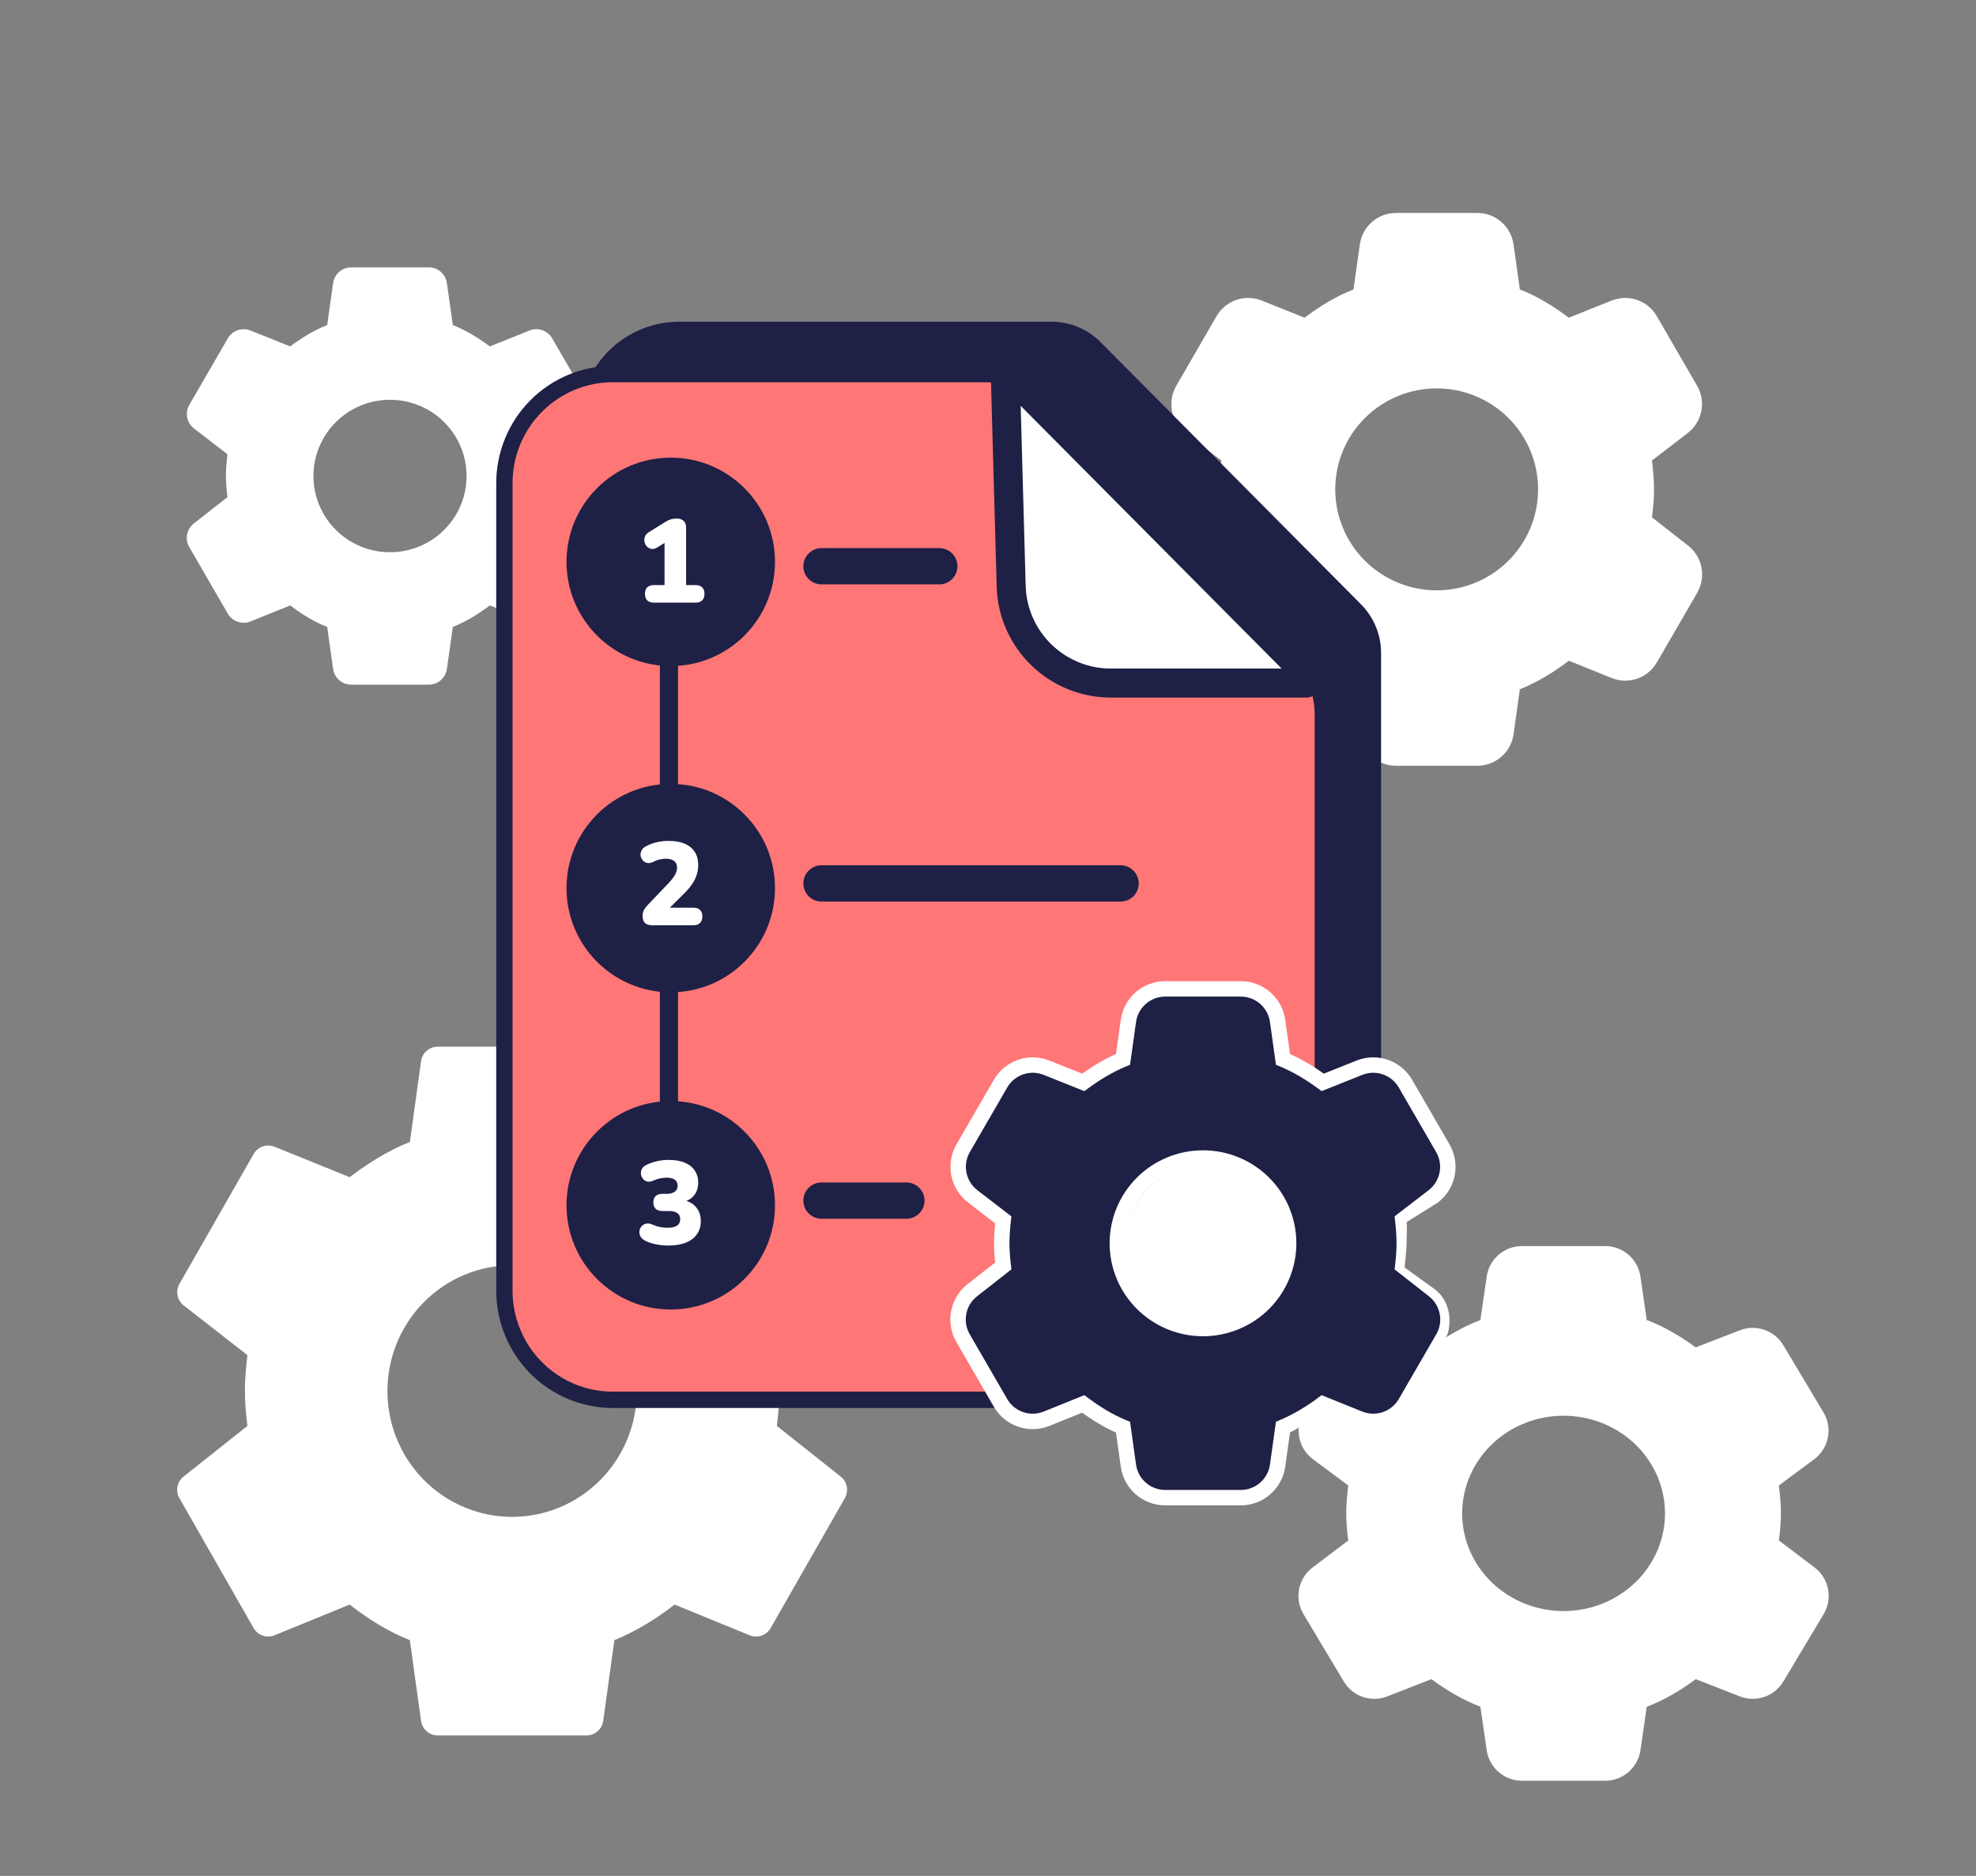 <svg width="218" height="207" viewBox="0 0 218 207" fill="none" xmlns="http://www.w3.org/2000/svg">
<rect x="0" y="0" width="218" height="207" fill="#808080" stroke="none"/>
<path d="M43.026 60.939C40.786 60.939 38.637 60.053 37.053 58.475C35.469 56.897 34.579 54.758 34.579 52.526C34.579 50.295 35.469 48.156 37.053 46.578C38.637 45 40.786 44.114 43.026 44.114C45.267 44.114 47.416 45 49 46.578C50.584 48.156 51.474 50.295 51.474 52.526C51.474 54.758 50.584 56.897 49 58.475C47.416 60.053 45.267 60.939 43.026 60.939ZM60.96 54.858C61.057 54.089 61.129 53.32 61.129 52.526C61.129 51.733 61.057 50.94 60.96 50.123L64.651 47.283C65.453 46.666 65.674 45.55 65.167 44.675L60.917 37.332C60.415 36.465 59.353 36.097 58.423 36.469L54.033 38.225C52.778 37.288 51.474 36.47 49.954 35.87L49.304 31.237C49.164 30.241 48.313 29.5 47.307 29.5H38.746C37.74 29.5 36.888 30.241 36.749 31.237L36.099 35.87C34.579 36.47 33.275 37.288 32.02 38.225L27.63 36.469C26.7 36.097 25.638 36.465 25.136 37.332L20.886 44.675C20.379 45.55 20.6 46.666 21.402 47.283L25.093 50.123C24.996 50.94 24.924 51.733 24.924 52.526C24.924 53.32 24.996 54.089 25.093 54.858L21.38 57.767C20.588 58.387 20.375 59.495 20.878 60.365L25.133 67.716C25.636 68.585 26.702 68.952 27.634 68.576L32.02 66.804C33.275 67.765 34.579 68.582 36.099 69.183L36.749 73.816C36.888 74.812 37.74 75.553 38.746 75.553H47.307C48.313 75.553 49.164 74.812 49.304 73.816L49.954 69.183C51.474 68.558 52.778 67.765 54.033 66.804L58.419 68.576C59.351 68.952 60.417 68.585 60.92 67.716L65.175 60.365C65.678 59.495 65.465 58.387 64.673 57.767L60.96 54.858Z" fill="white"/>
<path d="M172.5 177.778C175.468 177.778 178.314 176.642 180.412 174.621C182.511 172.6 183.69 169.858 183.69 167C183.69 164.142 182.511 161.4 180.412 159.379C178.314 157.358 175.468 156.222 172.5 156.222C169.532 156.222 166.686 157.358 164.588 159.379C162.489 161.4 161.31 164.142 161.31 167C161.31 169.858 162.489 172.6 164.588 174.621C166.686 176.642 169.532 177.778 172.5 177.778ZM148.746 169.987C148.618 169.002 148.522 168.016 148.522 167C148.522 165.984 148.618 164.968 148.746 163.921L144.849 161.021C143.231 159.818 142.788 157.584 143.824 155.854L148.261 148.439C149.243 146.798 151.264 146.103 153.048 146.793L157.921 148.678C159.584 147.477 161.31 146.43 163.324 145.66L164.02 140.864C164.3 138.933 165.955 137.5 167.907 137.5H177.094C179.045 137.5 180.7 138.933 180.98 140.864L181.676 145.66C183.69 146.43 185.416 147.477 187.079 148.678L191.952 146.793C193.736 146.103 195.757 146.798 196.739 148.439L201.176 155.854C202.212 157.584 201.769 159.818 200.151 161.021L196.254 163.921C196.382 164.968 196.478 165.984 196.478 167C196.478 168.016 196.382 169.002 196.254 169.987L200.194 172.972C201.791 174.182 202.221 176.4 201.192 178.119L196.745 185.551C195.76 187.197 193.732 187.89 191.946 187.193L187.079 185.291C185.416 186.523 183.69 187.57 181.676 188.34L180.98 193.136C180.7 195.067 179.045 196.5 177.094 196.5H167.907C165.955 196.5 164.3 195.067 164.02 193.136L163.324 188.34C161.31 187.539 159.584 186.523 157.921 185.291L153.054 187.193C151.268 187.89 149.24 187.197 148.255 185.551L143.808 178.119C142.779 176.4 143.209 174.182 144.806 172.972L148.746 169.987Z" fill="white"/>
<path d="M56.5 167.383C52.851 167.383 49.352 165.92 46.772 163.317C44.192 160.713 42.742 157.182 42.742 153.5C42.742 149.818 44.192 146.287 46.772 143.683C49.352 141.08 52.851 139.617 56.5 139.617C60.149 139.617 63.648 141.08 66.228 143.683C68.808 146.287 70.258 149.818 70.258 153.5C70.258 157.182 68.808 160.713 66.228 163.317C63.648 165.92 60.149 167.383 56.5 167.383ZM85.706 157.348C85.863 156.078 85.981 154.809 85.981 153.5C85.981 152.191 85.863 150.882 85.706 149.533L92.731 144.057C93.459 143.489 93.66 142.473 93.202 141.671L85.018 127.342C84.556 126.535 83.569 126.193 82.707 126.542L74.424 129.899C72.38 128.352 70.258 127.003 67.781 126.011L66.549 117.103C66.422 116.184 65.636 115.5 64.709 115.5H48.291C47.364 115.5 46.578 116.184 46.451 117.103L45.218 126.011C42.742 127.003 40.62 128.352 38.575 129.899L30.293 126.542C29.431 126.193 28.444 126.535 27.982 127.342L19.798 141.671C19.34 142.473 19.541 143.489 20.269 144.057L27.294 149.533C27.137 150.882 27.019 152.191 27.019 153.5C27.019 154.809 27.137 156.078 27.294 157.348L20.249 162.941C19.53 163.511 19.336 164.52 19.791 165.317L27.979 179.653C28.442 180.462 29.433 180.804 30.296 180.45L38.575 177.062C40.62 178.648 42.742 179.997 45.218 180.989L46.451 189.897C46.578 190.816 47.364 191.5 48.291 191.5H64.709C65.636 191.5 66.422 190.816 66.549 189.897L67.781 180.989C70.258 179.957 72.38 178.648 74.424 177.062L82.704 180.45C83.567 180.804 84.558 180.462 85.021 179.653L93.209 165.317C93.664 164.52 93.469 163.511 92.751 162.941L85.706 157.348Z" fill="white"/>
<path d="M158.5 65.143C155.532 65.143 152.686 63.969 150.588 61.879C148.489 59.79 147.31 56.955 147.31 54C147.31 51.045 148.489 48.21 150.588 46.121C152.686 44.031 155.532 42.857 158.5 42.857C161.468 42.857 164.314 44.031 166.412 46.121C168.511 48.21 169.69 51.045 169.69 54C169.69 56.955 168.511 59.79 166.412 61.879C164.314 63.969 161.468 65.143 158.5 65.143ZM182.254 57.088C182.382 56.069 182.478 55.051 182.478 54C182.478 52.949 182.382 51.899 182.254 50.816L186.199 47.782C187.802 46.548 188.243 44.319 187.23 42.568L182.786 34.891C181.783 33.158 179.66 32.425 177.801 33.168L173.079 35.057C171.416 33.815 169.69 32.733 167.676 31.937L166.979 26.971C166.7 24.98 164.998 23.5 162.988 23.5H154.012C152.002 23.5 150.3 24.98 150.021 26.971L149.324 31.937C147.31 32.733 145.584 33.815 143.921 35.057L139.199 33.168C137.34 32.425 135.217 33.158 134.214 34.891L129.77 42.568C128.757 44.319 129.198 46.548 130.801 47.782L134.746 50.816C134.618 51.899 134.522 52.949 134.522 54C134.522 55.051 134.618 56.069 134.746 57.088L130.757 60.213C129.176 61.452 128.748 63.666 129.755 65.405L134.208 73.098C135.213 74.836 137.344 75.568 139.205 74.816L143.921 72.911C145.584 74.185 147.31 75.267 149.324 76.063L150.021 81.029C150.3 83.019 152.002 84.5 154.012 84.5H162.988C164.998 84.5 166.7 83.019 166.979 81.029L167.676 76.063C169.69 75.235 171.416 74.185 173.079 72.911L177.795 74.816C179.656 75.568 181.787 74.836 182.792 73.098L187.245 65.405C188.252 63.666 187.824 61.452 186.243 60.213L182.254 57.088Z" fill="white"/>
<path d="M74.936 36.4H116.013C117.802 36.401 119.517 37.114 120.777 38.383L149.516 67.323C150.765 68.581 151.466 70.282 151.466 72.055V135.749C151.466 138.466 150.395 141.072 148.488 142.991C146.582 144.911 143.998 145.987 141.305 145.987H74.936C72.244 145.987 69.66 144.91 67.754 142.991C65.848 141.072 64.775 138.466 64.775 135.749V46.639C64.775 43.921 65.848 41.316 67.754 39.397C69.66 37.477 72.244 36.4 74.936 36.4Z" fill="#1E2045" stroke="#1E2045" stroke-width="1.8"/>
<path d="M108.685 41.279C110.953 41.279 113.127 42.185 114.726 43.795L143.465 72.734C145.049 74.329 145.938 76.487 145.938 78.734V142.429C145.938 145.62 144.679 148.681 142.437 150.939C140.194 153.198 137.151 154.467 133.977 154.467H67.608C64.434 154.467 61.391 153.198 59.148 150.939C56.906 148.681 55.647 145.62 55.647 142.429V53.318C55.647 50.127 56.906 47.066 59.148 44.808C61.391 42.55 64.434 41.279 67.608 41.279H108.685Z" fill="#FF7676" stroke="#1E2045" stroke-width="1.8"/>
<path d="M132.72 147.221C130.049 147.221 127.487 146.164 125.599 144.283C123.71 142.402 122.649 139.851 122.649 137.192C122.649 134.532 123.71 131.981 125.599 130.1C127.487 128.219 130.049 127.162 132.72 127.162C135.391 127.162 137.953 128.219 139.842 130.1C141.73 131.981 142.791 134.532 142.791 137.192C142.791 139.851 141.73 142.402 139.842 144.283C137.953 146.164 135.391 147.221 132.72 147.221ZM154.1 139.971C154.215 139.054 154.301 138.137 154.301 137.192C154.301 136.246 154.215 135.3 154.1 134.326L157.751 131.517C159.136 130.452 159.517 128.525 158.642 127.012L154.516 119.884C153.649 118.387 151.815 117.753 150.209 118.395L145.842 120.142C144.345 119.024 142.791 118.05 140.979 117.334L140.334 112.739C140.093 111.02 138.622 109.74 136.885 109.74H128.555C126.818 109.74 125.347 111.02 125.106 112.739L124.462 117.334C122.649 118.05 121.095 119.024 119.599 120.142L115.232 118.395C113.625 117.753 111.791 118.387 110.924 119.884L106.799 127.012C105.923 128.525 106.304 130.452 107.689 131.517L111.34 134.326C111.225 135.3 111.139 136.246 111.139 137.192C111.139 138.137 111.225 139.054 111.34 139.971L107.652 142.861C106.285 143.932 105.916 145.845 106.785 147.347L110.919 154.489C111.788 155.991 113.629 156.624 115.238 155.974L119.599 154.212C121.095 155.359 122.649 156.333 124.462 157.049L125.106 161.644C125.347 163.363 126.818 164.643 128.555 164.643H136.885C138.622 164.643 140.093 163.363 140.334 161.644L140.979 157.049C142.791 156.304 144.345 155.359 145.842 154.212L150.203 155.974C151.811 156.624 153.652 155.991 154.521 154.489L158.655 147.347C159.525 145.845 159.155 143.932 157.789 142.861L154.1 139.971Z" fill="#1E2045"/>
<path d="M136.885 108.385C139.298 108.385 141.342 110.163 141.677 112.553L142.213 116.384C143.611 117.007 144.858 117.769 146.032 118.604L149.704 117.138C151.936 116.245 154.485 117.126 155.689 119.206L159.814 126.334C161.031 128.436 160.502 131.113 158.577 132.594L158.568 132.601L158.567 132.6L155.067 134.797C155.1 135.166 155.101 135.565 155.092 135.962C155.082 136.387 155.063 136.805 155.062 137.192C155.062 137.944 154.914 139.189 154.836 139.917L158.271 142.396L158.274 142.398C159.231 143.148 159.659 144.206 159.769 145.205C159.878 146.2 159.674 147.153 159.349 147.702L159.348 147.701L155.28 154.947L155.279 154.948C154.679 155.985 153.877 156.692 152.939 157.023C152.003 157.354 150.943 157.306 149.832 156.858L145.86 155.445C145.271 155.876 144.72 156.343 144.125 156.796C143.536 157.244 142.916 157.667 142.216 157.99L141.677 161.833C141.342 164.223 139.298 166 136.885 166H128.555C126.142 166 124.097 164.223 123.762 161.833L123.224 158C121.826 157.376 120.577 156.612 119.398 155.757L115.745 157.233C113.51 158.136 110.952 157.256 109.744 155.17L105.61 148.028C104.402 145.941 104.916 143.282 106.814 141.795L109.905 139.372C109.832 138.668 109.782 137.943 109.782 137.192C109.782 136.431 109.834 135.68 109.908 134.938L106.861 132.594C104.937 131.113 104.408 128.435 105.624 126.334L109.75 119.206C110.954 117.126 113.503 116.245 115.735 117.138L119.405 118.604C120.58 117.769 121.827 117.007 123.225 116.384L123.762 112.553C124.097 110.163 126.142 108.385 128.555 108.385H136.885ZM128.555 109.856C126.875 109.856 125.452 111.094 125.219 112.757L124.575 117.351L124.565 117.417L124.503 117.441C122.703 118.153 121.158 119.122 119.667 120.235L119.615 120.273L119.556 120.25L115.188 118.503C113.635 117.882 111.862 118.496 111.023 119.943L106.897 127.071C106.051 128.534 106.419 130.397 107.759 131.428L111.41 134.236L111.462 134.276L111.454 134.341C111.339 135.313 111.253 136.254 111.253 137.192C111.253 138.131 111.339 139.043 111.454 139.958L111.462 140.022L111.411 140.062L107.722 142.953C106.401 143.988 106.043 145.838 106.884 147.291L111.018 154.434C111.858 155.885 113.639 156.497 115.194 155.869L119.555 154.107L119.616 154.083L119.668 154.122C121.158 155.264 122.703 156.232 124.503 156.943L124.565 156.968L124.575 157.034L125.219 161.629C125.452 163.292 126.875 164.529 128.555 164.529H136.885C138.564 164.529 139.987 163.292 140.22 161.629L140.864 157.034L140.873 156.97L140.935 156.944C142.736 156.204 144.282 155.263 145.771 154.122L145.823 154.083L145.884 154.107L150.245 155.869C151.8 156.497 153.581 155.885 154.421 154.434L158.555 147.291C159.395 145.838 159.039 143.988 157.718 142.953L154.028 140.062L153.978 140.022L153.985 139.958C154.1 139.043 154.186 138.131 154.186 137.192C154.186 136.254 154.1 135.313 153.985 134.341L153.978 134.276L154.029 134.236L157.681 131.428C159.02 130.397 159.388 128.534 158.542 127.071L154.416 119.943C153.578 118.496 151.804 117.882 150.251 118.503L145.884 120.25L145.824 120.273L145.772 120.235C144.281 119.122 142.736 118.153 140.936 117.441L140.873 117.417L140.864 117.351L140.22 112.757C139.987 111.094 138.564 109.856 136.885 109.856H128.555ZM132.72 127.049C135.421 127.049 138.012 128.117 139.922 130.02C141.832 131.922 142.905 134.502 142.905 137.192C142.905 139.883 141.832 142.464 139.922 144.366C138.012 146.268 135.421 147.337 132.72 147.337C130.018 147.337 127.427 146.269 125.517 144.366C123.606 142.464 122.533 139.883 122.533 137.192C122.533 134.502 123.606 131.922 125.517 130.02C127.427 128.117 130.018 127.049 132.72 127.049ZM132.72 128.52C130.407 128.52 128.19 129.435 126.556 131.062C124.922 132.689 124.005 134.894 124.005 137.192C124.005 139.491 124.922 141.696 126.556 143.323C128.19 144.95 130.407 145.865 132.72 145.865C135.033 145.865 137.25 144.95 138.884 143.323C140.518 141.696 141.435 139.491 141.435 137.192C141.434 134.894 140.517 132.689 138.884 131.062C137.25 129.435 135.033 128.52 132.72 128.52Z" fill="white" stroke="white" stroke-width="0.23"/>
<mask id="path-9-outside-1_17406_39724" maskUnits="userSpaceOnUse" x="108.926" y="39.957" width="37" height="38" fill="black">
<rect fill="white" x="108.926" y="39.957" width="37" height="38"/>
<path d="M110.926 41.957L111.557 64.679C111.722 70.633 116.597 75.373 122.553 75.373H144.11"/>
</mask>
<path d="M110.926 41.957L111.557 64.679C111.722 70.633 116.597 75.373 122.553 75.373H144.11" fill="white"/>
<path d="M111.493 41.393C111.182 41.08 110.676 41.078 110.362 41.389C110.049 41.701 110.047 42.207 110.358 42.521L110.926 41.957L111.493 41.393ZM143.542 75.937C143.854 76.251 144.36 76.252 144.674 75.941C144.987 75.63 144.989 75.123 144.678 74.81L144.11 75.373L143.542 75.937ZM144.11 75.373L144.678 74.81L111.493 41.393L110.926 41.957L110.358 42.521L143.542 75.937L144.11 75.373ZM112.525 41.913C112.501 41.029 111.765 40.333 110.881 40.358C109.998 40.382 109.302 41.118 109.326 42.002L110.926 41.957L112.525 41.913ZM144.11 76.973C144.994 76.973 145.71 76.257 145.71 75.373C145.71 74.49 144.994 73.773 144.11 73.773V75.373V76.973ZM110.926 41.957L109.326 42.002L109.958 64.723L111.557 64.679L113.156 64.634L112.525 41.913L110.926 41.957ZM122.553 75.373V76.973H144.11V75.373V73.773H122.553V75.373ZM111.557 64.679L109.958 64.723C110.147 71.543 115.73 76.973 122.553 76.973V75.373V73.773C117.463 73.773 113.298 69.722 113.156 64.634L111.557 64.679Z" fill="#1E2045" mask="url(#path-9-outside-1_17406_39724)"/>
<path d="M100 132.484C91.561 132.484 99.068 132.484 90.629 132.484" stroke="#1E2045" stroke-width="4" stroke-linecap="round" stroke-linejoin="round"/>
<path d="M123.629 97.484H90.629" stroke="#1E2045" stroke-width="4" stroke-linecap="round" stroke-linejoin="round"/>
<path d="M103.629 62.484H93.775H90.629" stroke="#1E2045" stroke-width="4" stroke-linecap="round" stroke-linejoin="round"/>
<circle cx="74" cy="62" r="11.5" fill="#1E2045"/>
<circle cx="74" cy="98" r="11.5" fill="#1E2045"/>
<circle cx="74" cy="133" r="11.5" fill="#1E2045"/>
<line x1="73.801" y1="61.5" x2="73.801" y2="130.5" stroke="#1E2045" stroke-width="2" stroke-linecap="round" stroke-linejoin="round"/>
<circle cx="133" cy="137.5" r="9" fill="white"/>
<path d="M72.144 66.5C71.823 66.5 71.576 66.418 71.403 66.253C71.238 66.08 71.156 65.837 71.156 65.525C71.156 65.213 71.238 64.975 71.403 64.81C71.576 64.645 71.823 64.563 72.144 64.563H73.314V59.246H74.406L72.52 60.403C72.295 60.542 72.083 60.598 71.883 60.572C71.684 60.537 71.515 60.451 71.376 60.312C71.238 60.173 71.147 60.004 71.103 59.805C71.06 59.606 71.078 59.406 71.156 59.207C71.234 59.008 71.389 58.839 71.624 58.7L73.418 57.582C73.608 57.461 73.803 57.37 74.002 57.309C74.21 57.248 74.427 57.218 74.653 57.218C74.982 57.218 75.237 57.305 75.419 57.478C75.602 57.643 75.692 57.885 75.692 58.206V64.563H76.733C77.053 64.563 77.296 64.645 77.46 64.81C77.634 64.975 77.721 65.213 77.721 65.525C77.721 65.837 77.634 66.08 77.46 66.253C77.296 66.418 77.053 66.5 76.733 66.5H72.144Z" fill="white"/>
<path d="M71.975 102.1C71.593 102.1 71.316 102.013 71.142 101.84C70.978 101.658 70.895 101.393 70.895 101.047C70.895 100.804 70.948 100.587 71.052 100.397C71.164 100.206 71.307 100.02 71.481 99.838L73.755 97.459C74.094 97.095 74.332 96.783 74.471 96.523C74.618 96.263 74.692 96.003 74.692 95.743C74.692 95.413 74.583 95.166 74.367 95.002C74.15 94.837 73.838 94.755 73.43 94.755C73.222 94.755 73.001 94.785 72.767 94.846C72.534 94.898 72.282 94.993 72.013 95.132C71.779 95.236 71.567 95.266 71.376 95.223C71.195 95.179 71.038 95.084 70.909 94.937C70.787 94.789 70.709 94.62 70.674 94.43C70.648 94.239 70.679 94.053 70.766 93.871C70.852 93.68 71.008 93.524 71.234 93.403C71.632 93.186 72.044 93.03 72.469 92.935C72.902 92.839 73.335 92.792 73.769 92.792C74.479 92.792 75.073 92.896 75.549 93.104C76.035 93.312 76.403 93.615 76.654 94.014C76.906 94.404 77.031 94.889 77.031 95.47C77.031 95.834 76.975 96.189 76.862 96.536C76.758 96.882 76.585 97.229 76.343 97.576C76.109 97.922 75.792 98.291 75.394 98.681L73.287 100.761V100.163H76.499C76.819 100.163 77.062 100.245 77.227 100.41C77.4 100.574 77.487 100.813 77.487 101.125C77.487 101.437 77.4 101.679 77.227 101.853C77.062 102.017 76.819 102.1 76.499 102.1H71.975Z" fill="white"/>
<path d="M73.73 137.444C73.287 137.444 72.846 137.4 72.403 137.314C71.962 137.227 71.58 137.106 71.26 136.95C70.982 136.82 70.787 136.659 70.674 136.469C70.57 136.278 70.527 136.083 70.544 135.884C70.562 135.684 70.631 135.507 70.752 135.351C70.882 135.195 71.047 135.091 71.246 135.039C71.454 134.978 71.689 135.004 71.948 135.117C72.269 135.255 72.564 135.351 72.832 135.403C73.101 135.455 73.37 135.481 73.638 135.481C73.951 135.481 74.21 135.446 74.418 135.377C74.626 135.307 74.782 135.203 74.886 135.065C74.99 134.917 75.043 134.735 75.043 134.519C75.043 134.215 74.934 133.994 74.718 133.856C74.51 133.708 74.202 133.635 73.794 133.635H73.093C72.763 133.635 72.512 133.552 72.338 133.388C72.165 133.223 72.079 132.989 72.079 132.686C72.079 132.382 72.165 132.148 72.338 131.984C72.512 131.819 72.763 131.737 73.093 131.737H73.561C73.812 131.737 74.024 131.702 74.198 131.633C74.379 131.563 74.518 131.464 74.614 131.334C74.709 131.195 74.757 131.026 74.757 130.827C74.757 130.541 74.653 130.324 74.445 130.177C74.245 130.029 73.946 129.956 73.547 129.956C73.305 129.956 73.058 129.982 72.806 130.034C72.555 130.086 72.287 130.177 72.001 130.307C71.775 130.402 71.567 130.424 71.376 130.372C71.195 130.32 71.043 130.22 70.921 130.073C70.809 129.917 70.74 129.748 70.713 129.566C70.688 129.375 70.718 129.189 70.805 129.007C70.891 128.825 71.056 128.673 71.299 128.552C71.662 128.37 72.057 128.231 72.481 128.136C72.915 128.04 73.348 127.993 73.781 127.993C74.466 127.993 75.051 128.092 75.537 128.292C76.022 128.491 76.39 128.781 76.641 129.163C76.901 129.535 77.031 129.986 77.031 130.515C77.031 130.861 76.966 131.182 76.837 131.477C76.707 131.771 76.516 132.018 76.264 132.218C76.013 132.408 75.719 132.547 75.38 132.634V132.452C75.987 132.547 76.46 132.803 76.797 133.219C77.144 133.626 77.317 134.137 77.317 134.753C77.317 135.307 77.174 135.788 76.888 136.196C76.603 136.603 76.191 136.915 75.653 137.132C75.116 137.34 74.475 137.444 73.73 137.444Z" fill="white"/>
</svg>
